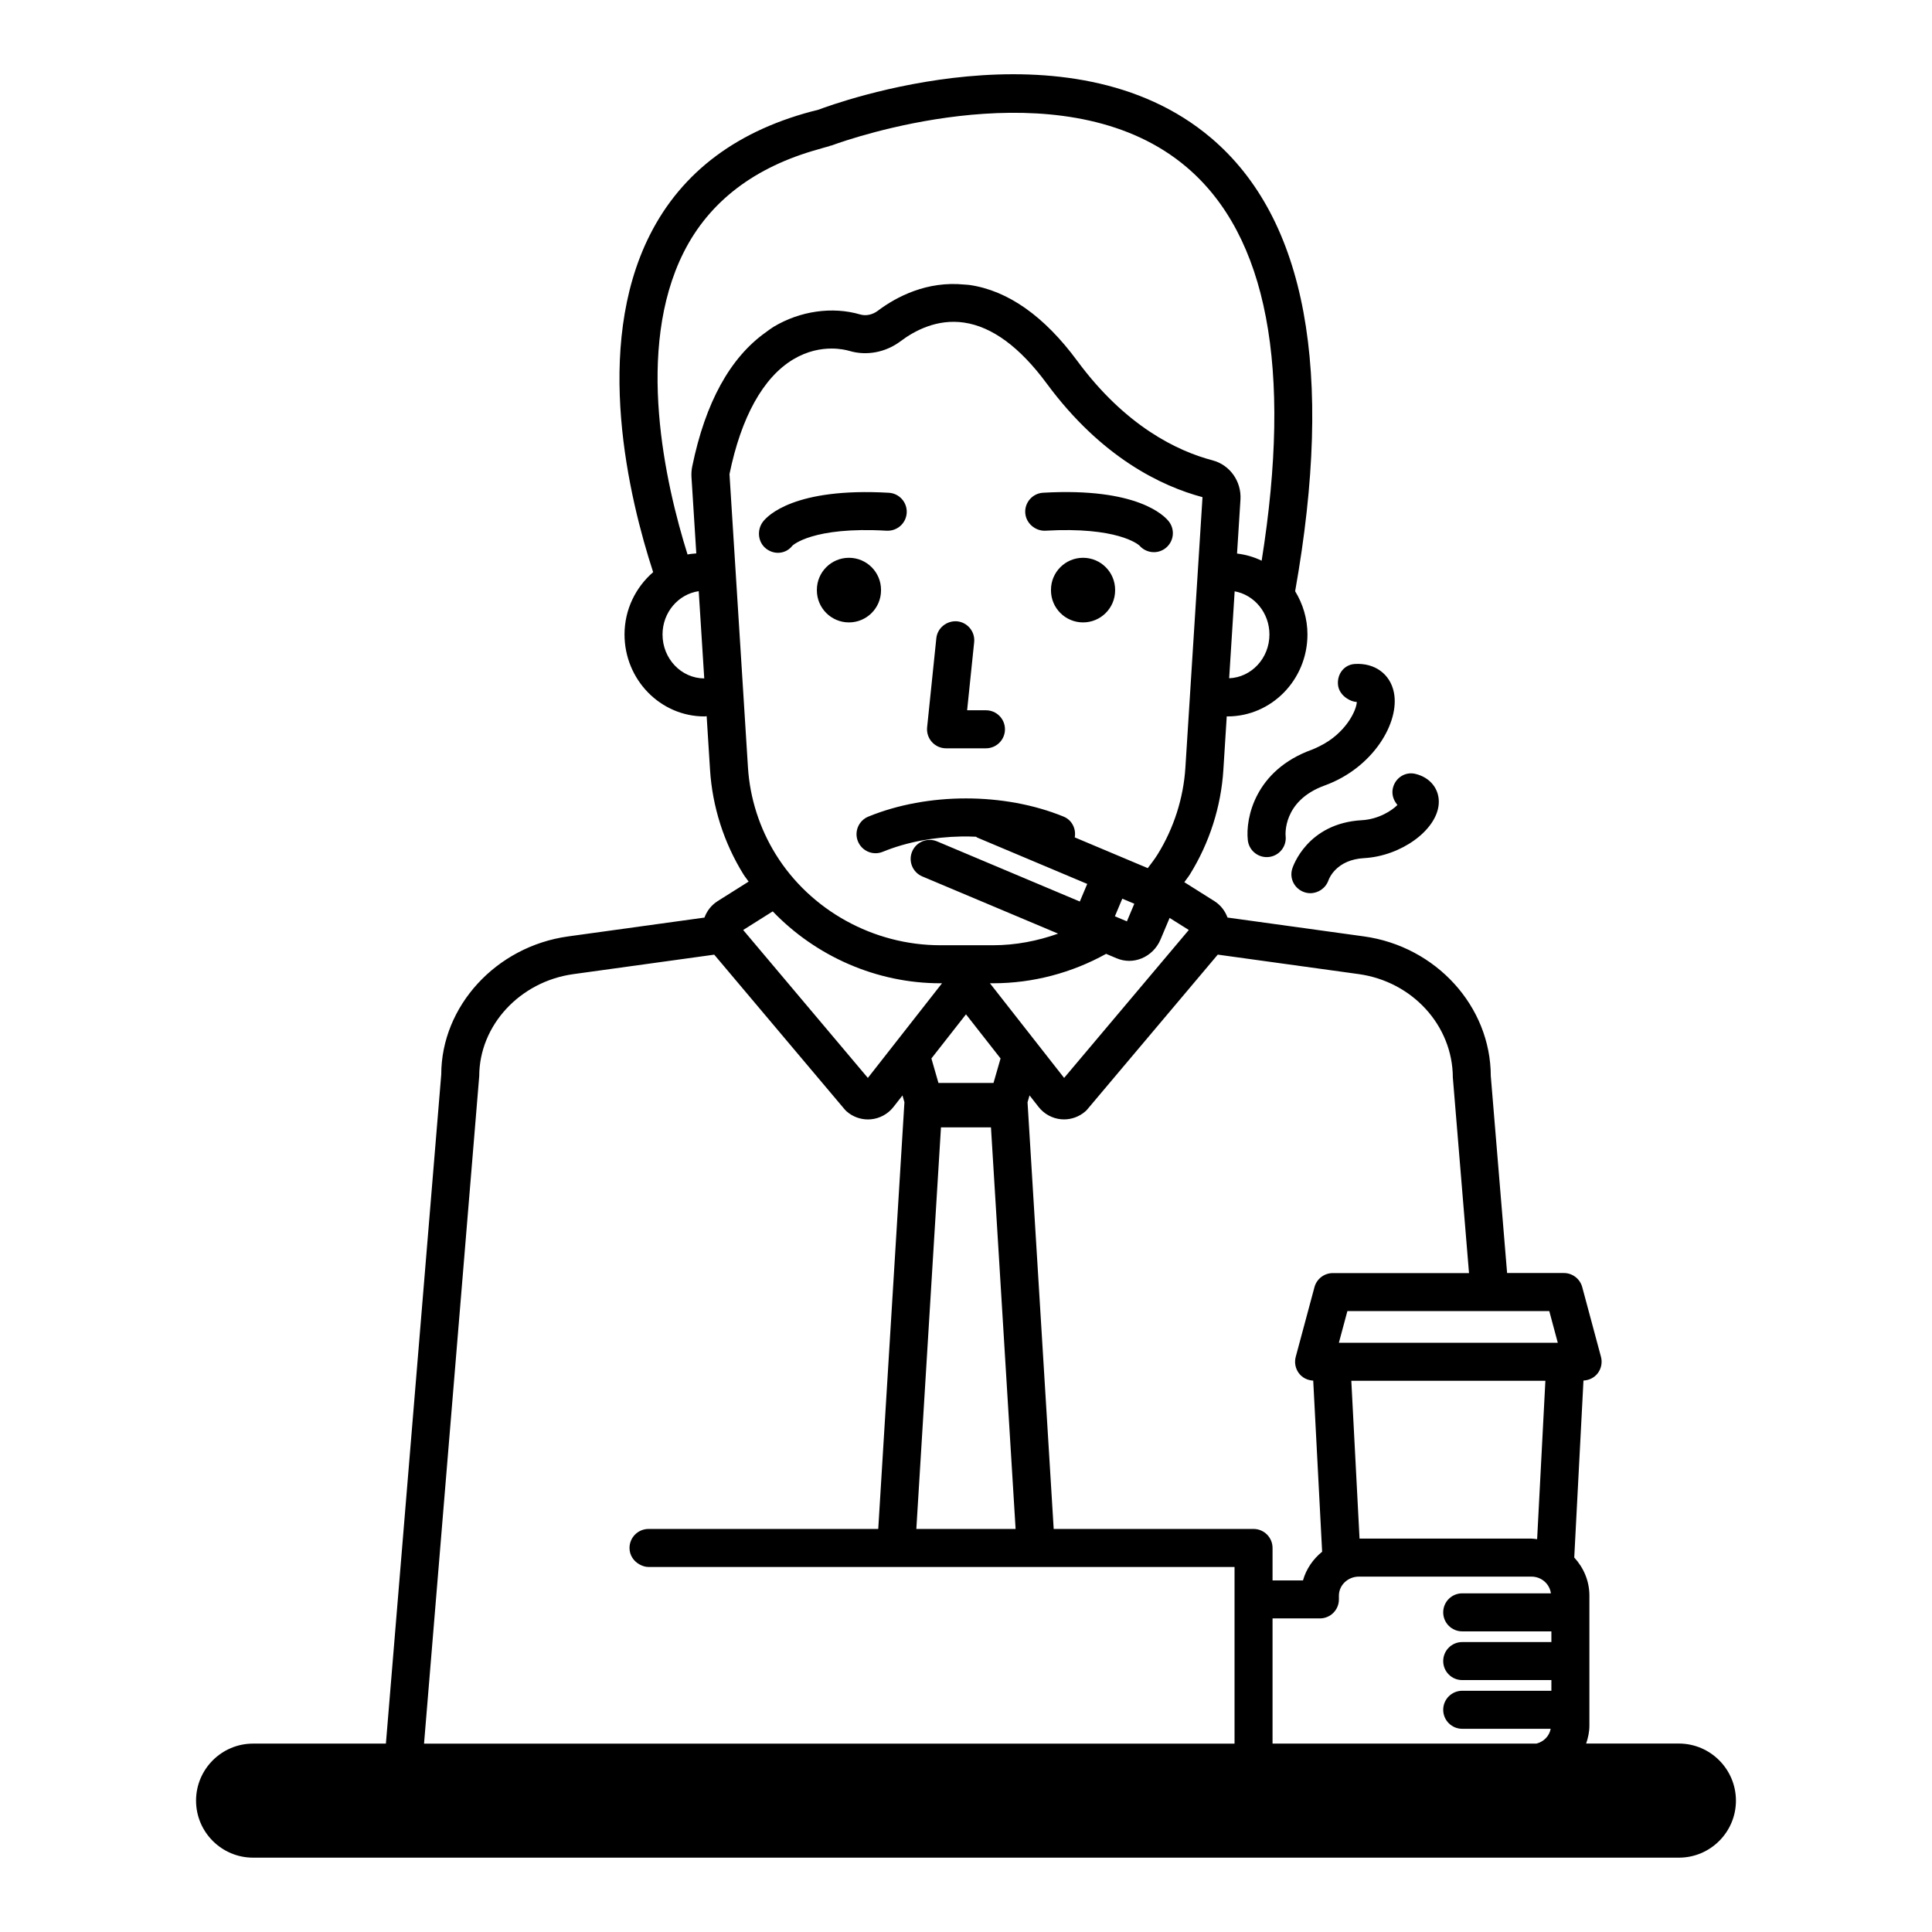 <?xml version="1.0" encoding="UTF-8"?>
<!-- Uploaded to: ICON Repo, www.svgrepo.com, Generator: ICON Repo Mixer Tools -->
<svg fill="#000000" width="800px" height="800px" version="1.1" viewBox="144 144 512 512" xmlns="http://www.w3.org/2000/svg">
 <path d="m377.48 300.32c0 0.023-0.008 0.039-0.008 0.062 0 0.023 0.008 0.043 0.008 0.062 0 4.695-3.805 8.5-8.5 8.5-4.695 0-8.5-3.805-8.5-8.5 0-0.023 0.008-0.043 0.008-0.062 0-0.023-0.008-0.039-0.008-0.062 0-4.695 3.805-8.5 8.5-8.5 4.691 0 8.5 3.805 8.5 8.5zm53.539-8.5c-4.695 0-8.5 3.805-8.5 8.5 0 0.023 0.008 0.039 0.008 0.062 0 0.023-0.008 0.043-0.008 0.062 0 4.695 3.805 8.5 8.5 8.5 4.695 0 8.5-3.805 8.5-8.5 0-0.023-0.008-0.043-0.008-0.062 0-0.023 0.008-0.039 0.008-0.062 0-4.695-3.805-8.5-8.5-8.5zm-36.309 50.488h10.578c2.785 0 5.039-2.254 5.039-5.039 0-2.785-2.254-5.039-5.039-5.039h-4.992l0.75-7.258 1.117-10.785c0.285-2.766-1.727-5.238-4.496-5.531-2.727-0.23-5.246 1.727-5.531 4.496l-2.441 23.598c-0.145 1.418 0.316 2.832 1.273 3.891 0.957 1.062 2.316 1.668 3.742 1.668zm-40.715-53.695c0.051-0.051 5.281-5.113 24.973-3.969 2.805 0.137 5.156-1.969 5.32-4.742 0.156-2.773-1.965-5.156-4.742-5.312-25.008-1.434-32.141 6.102-33.32 7.625-1.703 2.199-1.398 5.481 0.801 7.184 0.949 0.738 2.062 1.102 3.152 1.102 1.438-0.004 2.848-0.637 3.816-1.887zm67.027-3.973c19.008-1.086 24.555 3.582 24.953 3.949 0.988 1.141 2.394 1.742 3.816 1.742 1.078 0 2.164-0.344 3.078-1.055 2.199-1.707 2.602-4.871 0.898-7.07-1.18-1.52-8.32-9.062-33.324-7.625-2.781 0.156-4.906 2.539-4.742 5.312 0.164 2.785 2.699 4.879 5.32 4.746zm72.68 57.113c-0.672 0.328-1.332 0.664-2.082 0.938-14.918 5.398-17.598 18.043-16.934 23.977 0.289 2.574 2.469 4.477 5.004 4.477 0.188 0 0.375-0.012 0.566-0.031 2.766-0.309 4.758-2.805 4.449-5.57-0.012-0.094-0.91-9.305 10.344-13.379 12.855-4.656 19.984-16.758 18.336-24.715-1.004-4.871-5.086-7.809-10.336-7.488-2.781 0.168-4.656 2.562-4.481 5.344 0.098 1.629 1.086 2.965 2.41 3.812 0.777 0.5 1.645 0.871 2.594 0.918-0.102 2.293-2.988 8.348-9.871 11.719zm20.418 15.293c0.074 0.094 0.125 0.203 0.207 0.293-0.793 0.793-2.031 1.703-3.578 2.461-1.633 0.801-3.606 1.434-5.809 1.559-14.543 0.801-18.328 12.359-18.48 12.852-0.82 2.621 0.625 5.367 3.227 6.238 0.523 0.172 1.047 0.254 1.57 0.254 2.09 0 4.055-1.328 4.793-3.398 0.195-0.562 2.148-5.484 9.445-5.891 9.762-0.543 19.188-7.344 19.777-14.273 0.328-3.898-2.188-7.144-6.273-8.078-2.613-0.582-5.16 1.043-5.844 3.684-0.402 1.547 0.031 3.106 0.965 4.301zm89.922 264.14c0 8.336-6.781 15.113-15.113 15.113h-377.86c-8.336 0-15.113-6.781-15.113-15.113 0-8.336 6.781-15.113 15.113-15.113h35.199l14.668-177.33c0.02-18.035 14.484-33.934 33.629-36.582l36.125-4.992c0.648-1.789 1.863-3.332 3.5-4.367l8.207-5.168c-0.445-0.656-0.961-1.254-1.379-1.93-5.172-8.344-8.23-17.914-8.848-27.672l-0.898-14.23c-0.199 0.004-0.383 0.059-0.582 0.059-11.68 0-21.184-9.742-21.184-21.719 0-6.644 2.988-12.527 7.586-16.516-6.363-19.512-15.973-59.359-0.887-89.328 8.504-16.891 23.559-28.055 44.719-33.23 4.207-1.605 66.406-24.414 104.04 7.504 25.195 21.371 32.648 61.766 22.262 120.11 2.035 3.336 3.262 7.242 3.262 11.457 0 11.977-9.5 21.719-21.18 21.719-0.07 0-0.137-0.02-0.207-0.023l-0.898 14.195c-0.613 9.758-3.676 19.32-8.848 27.664-0.453 0.734-1.012 1.383-1.496 2.094l7.945 5.004c1.637 1.031 2.852 2.578 3.5 4.367l36.121 4.992c19.145 2.641 33.609 18.543 33.648 36.984l4.324 52.23h15.043c2.277 0 4.277 1.531 4.867 3.731l4.965 18.469c0.41 1.516 0.082 3.129-0.867 4.375-0.906 1.18-2.297 1.848-3.769 1.918l-2.445 46.898c2.469 2.684 4.016 6.199 4.016 10.094v34.43c0 1.68-0.344 3.266-0.863 4.777h24.582c8.332 0.012 15.113 6.793 15.113 15.129zm-52.859-15.117c1.957-0.504 3.402-1.996 3.766-3.918h-23.445c-2.785 0-5.039-2.254-5.039-5.039 0-2.785 2.254-5.039 5.039-5.039h23.629v-2.832h-23.629c-2.785 0-5.039-2.254-5.039-5.039 0-2.785 2.254-5.039 5.039-5.039h23.629v-2.832h-23.629c-2.785 0-5.039-2.254-5.039-5.039s2.254-5.039 5.039-5.039h23.5c-0.328-2.481-2.477-4.434-5.18-4.434h-45.691c-2.926 0-5.309 2.258-5.309 5.039v1c0 2.785-2.254 5.039-5.039 5.039h-12.547v33.172zm0.172-54.168 2.188-41.977h-51.43l2.18 41.824h45.531c0.523 0 1.02 0.102 1.531 0.152zm-50.285-60.445-2.254 8.395h58.016l-2.254-8.395zm-59.219-64.973-9.703 11.516c-0.168 0.203-0.355 0.391-0.551 0.555-1.559 1.352-3.57 2.098-5.617 2.098-0.27 0-0.543-0.012-0.812-0.039-2.32-0.223-4.481-1.406-5.922-3.246l-2.41-3.078-0.527 1.828 6.93 113.07h52.961c2.785 0 5.039 2.254 5.039 5.039v8.605h8.062c0.855-3.031 2.672-5.656 5.078-7.606l-2.066-39.668-0.297-5.68c-1.477-0.07-2.867-0.738-3.769-1.918-0.949-1.246-1.273-2.859-0.867-4.375l4.965-18.469c0.59-2.199 2.59-3.731 4.867-3.731h36.09l-4.285-51.809c-0.043-13.844-10.77-25.465-24.965-27.43l-37.332-5.16zm-41.855-13.676-9.164 11.695 1.867 6.492h14.59l1.871-6.492zm-13.156 136.38h26.305l-6.527-106.43h-13.25zm67.121-161.93-2.422 5.75c-0.953 2.258-2.781 4.074-5.008 4.981-1.062 0.434-2.176 0.648-3.281 0.648-1.133 0-2.254-0.227-3.316-0.676l-2.805-1.18c-9.043 5.016-19.359 7.797-29.969 7.797h-0.816l19.66 25.082 33.039-39.203zm-12.539-5.098-1.965 4.668 3.184 1.34 1.965-4.668zm38.992-70.008c0-5.742-3.992-10.5-9.215-11.445l-1.457 23.039c5.918-0.238 10.672-5.324 10.672-11.594zm-149.78 11.637-1.465-23.121c-5.402 0.785-9.59 5.609-9.59 11.484 0 6.402 4.953 11.605 11.055 11.637zm16.398-91.793c0.652-0.461 1.281-0.965 1.961-1.375 7.016-4.223 15.609-5.445 22.98-3.281 1.5 0.438 3.234 0.082 4.625-0.961 5.055-3.801 13.074-7.953 22.977-6.969 0.465 0.047 0.906 0.043 1.379 0.113 10.188 1.492 19.793 8.262 28.547 20.133 12.793 17.34 26.562 23.902 35.867 26.348 4.57 1.207 7.664 5.574 7.367 10.387l-0.906 14.305c2.312 0.285 4.504 0.91 6.523 1.898 8.137-51.055 1.5-86.141-19.887-104.3-30.258-25.699-82.023-9.883-92.297-6.375-1.113 0.379-1.754 0.621-1.812 0.641-0.109 0.039-0.219 0.023-0.332 0.055-0.109 0.035-0.191 0.113-0.309 0.141-0.969 0.23-1.863 0.535-2.805 0.797-16.875 4.672-28.926 13.805-35.715 27.293-12.973 25.77-4.836 61.469 1.012 80.098 0.75-0.168 1.543-0.203 2.32-0.285l-1.277-20.215c-0.059-0.922 0.008-1.898 0.195-2.816 3.492-17.023 10.102-28.945 19.586-35.625zm2.547 138.41c9.207 14.859 25.922 24.094 43.629 24.094h13.949c5.957 0 11.77-1.125 17.254-3.078l-35.996-15.16c-2.562-1.082-3.766-4.035-2.684-6.602 1.078-2.566 4.055-3.754 6.594-2.688l2.902 1.223 34.938 14.719 1.965-4.668-29.129-12.27c-0.133-0.055-0.215-0.168-0.34-0.234-1.289-0.055-2.578-0.09-3.871-0.066-7.273 0.137-14.504 1.461-20.855 4.059-2.574 1.062-5.516-0.184-6.57-2.762-1.055-2.574 0.184-5.516 2.758-6.566 15.711-6.426 36.016-6.426 51.738 0 2.231 0.91 3.356 3.231 2.961 5.508l19.348 8.148c0.902-1.195 1.824-2.379 2.621-3.66 4.297-6.938 6.84-14.895 7.352-22.996l4.535-71.656c-10.746-2.867-26.75-10.414-41.285-30.117-7.098-9.625-14.465-15.059-21.898-16.145-7.121-1.047-13.082 2.109-16.84 4.941-3.922 2.949-8.973 3.918-13.516 2.574-0.797-0.234-2.508-0.637-4.773-0.637-2.777 0-6.391 0.609-10.18 2.887-7.938 4.773-13.77 15.285-16.863 30.387l4.898 77.762c0.516 8.113 3.059 16.062 7.359 23.004zm-8.629 20.051 33.043 39.203 19.652-25.082h-0.441c-16.902 0-32.98-7.141-44.422-19.055zm-84.574 215.62h214.79v-46.812h-155.3c-0.863 0-1.633-0.273-2.344-0.652-1.582-0.852-2.695-2.461-2.695-4.383 0-2.785 2.254-5.039 5.039-5.039h60.879l6.938-113.09-0.516-1.797-2.41 3.078c-1.445 1.84-3.606 3.019-5.93 3.242-0.27 0.031-0.535 0.039-0.805 0.039-2.051 0-4.062-0.742-5.617-2.098-0.199-0.168-0.383-0.355-0.551-0.555l-34.574-41.016-37.336 5.16c-14.195 1.965-24.918 13.586-24.945 27.027z"/>
</svg>